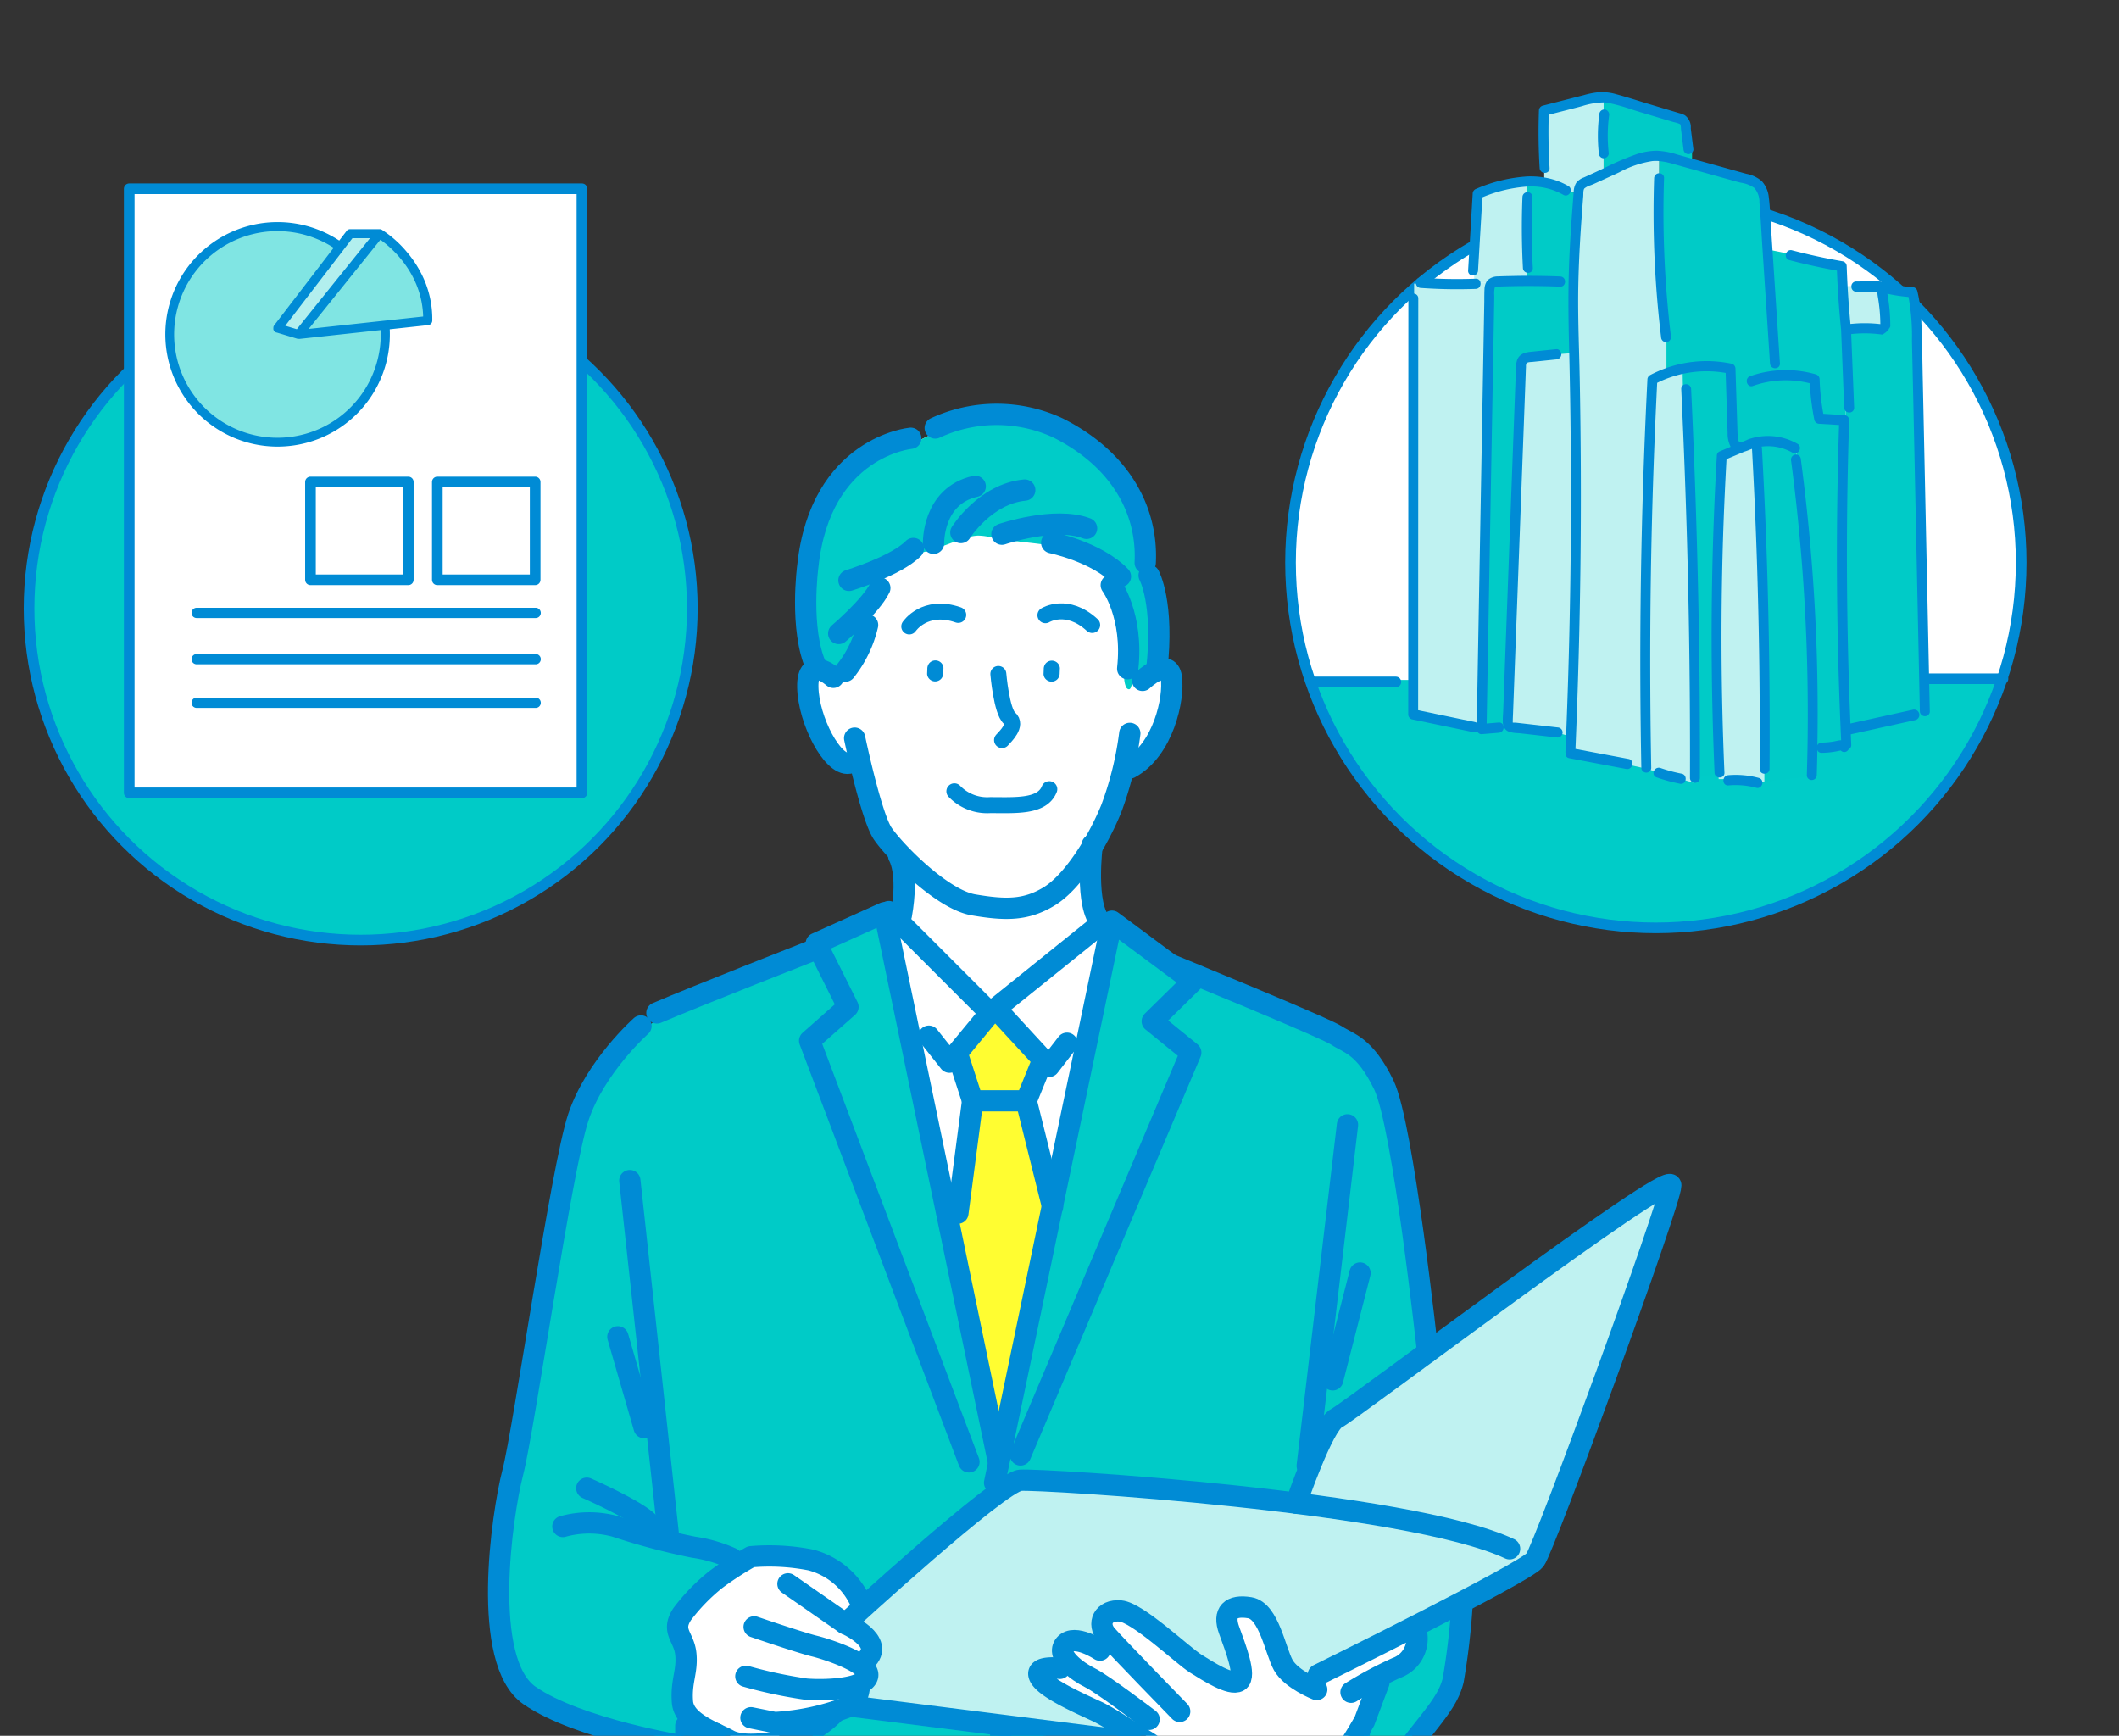 <svg xmlns="http://www.w3.org/2000/svg" xmlns:xlink="http://www.w3.org/1999/xlink" width="199" height="163" viewBox="0 0 199 163">
  <rect x="0" y="0" width="199" height="163" fill="#333333" stroke="none"/>
  <defs>
    <clipPath id="clip-path">
      <rect id="SVGID" width="199" height="163" transform="translate(0.155 0)" fill="none"/>
    </clipPath>
  </defs>
  <g id="img_step_03" transform="translate(-0.155)">
    <g id="グループ_221" data-name="グループ 221" transform="translate(0 0)" clip-path="url(#clip-path)">
      <g id="グループ_220" data-name="グループ 220" transform="translate(2.883 8.649)">
        <g id="グループ_210" data-name="グループ 210" transform="translate(44.099 30.236)">
          <g id="グループ_204" data-name="グループ 204" transform="translate(0.443 0.457)">
            <path id="パス_686" data-name="パス 686" d="M1144.343,5393.223a.455.455,0,0,0-.515-.03c-4.061,2.467-15.511,10.886-21.662,15.409-4.942,3.634-7.541,5.54-8.035,5.781-.968.7-3.032,6.384-3.119,6.626a.448.448,0,0,0,.039.388.457.457,0,0,0,.327.215c9.372,1.235,15.787,2.642,19.069,4.181a.454.454,0,0,1-.038.837.445.445,0,0,1-.346-.018c-9.225-4.324-43.561-6.534-45.8-6.383-1.588.387-10.6,8.333-15.15,12.481a.453.453,0,0,0-.147.371.458.458,0,0,0,.2.343,3.34,3.34,0,0,1,1.59,1.934,1.705,1.705,0,0,1-.506,1.482.539.539,0,0,0,.005.622,1.053,1.053,0,0,1,.136.833,1.345,1.345,0,0,1-.589.75.453.453,0,0,0-.2.324,3.434,3.434,0,0,1-.168.732.453.453,0,0,0,.372.6l22.719,2.874a.394.394,0,0,0,.058,0,.453.453,0,0,0,.235-.841,17.4,17.4,0,0,0-1.531-.854l-.224-.1c-2.677-1.235-4.929-2.343-5.393-3.422a.891.891,0,0,1,.072-.919,2.191,2.191,0,0,1,1.766-.5.453.453,0,0,0,.437-.622l-.04-.1a1.1,1.1,0,0,1-.067-.181,1.327,1.327,0,0,1,.3-1.149c.752-.876,2.081-.489,3.064-.012a.453.453,0,0,0,.588-.638,1.745,1.745,0,0,1-.11-1.718,1.976,1.976,0,0,1,2.057-.931c1.162.108,3.171,1.7,5.483,3.608.859.711,1.448,1.192,1.776,1.4l.14.086a14.448,14.448,0,0,0,2.9,1.527.454.454,0,0,0,.571-.476,18.49,18.49,0,0,0-1.011-3.415l-.12-.327a2.166,2.166,0,0,1,.113-2.177,2.377,2.377,0,0,1,2.333-.521c1.541.257,2.267,2.361,2.85,4.051a11.354,11.354,0,0,0,.615,1.564,4.594,4.594,0,0,0,1.772,1.529.449.449,0,0,0,.455,0,.455.455,0,0,0,.223-.4.45.45,0,0,1,.247-.416c5.231-2.575,19.05-9.5,20.179-10.631a.363.363,0,0,0,.065-.083c1-1.616,10.107-26.68,12.158-33.189A.455.455,0,0,0,1144.343,5393.223Z" transform="translate(-1035.757 -5320.104)" fill="#bff2f1"/>
            <g id="グループ_198" data-name="グループ 198" transform="translate(16.818 107.225)">
              <path id="パス_687" data-name="パス 687" d="M1066.026,5437.2l-.008,0-.1-.052-5.385-3.741a.453.453,0,0,1,.516-.745l4.79,3.328a.458.458,0,0,0,.566-.037l.645-.592a.454.454,0,0,0,.116-.5,6.661,6.661,0,0,0-4.348-3.628,19.768,19.768,0,0,0-5.257-.309.451.451,0,0,0-.193.06,27.359,27.359,0,0,0-3.014,1.949,8.11,8.11,0,0,1-.639.577,12.548,12.548,0,0,0-2.478,2.617,1.538,1.538,0,0,0-.072,1.874,4.666,4.666,0,0,1,.483,1.574,7.387,7.387,0,0,1-.15,2.222,8.317,8.317,0,0,0-.167,2.279c.1,1.308,1.871,2.147,3.166,2.761.353.167.679.322.948.471a4.033,4.033,0,0,0,1.855.34,15.346,15.346,0,0,0,2.425-.232.441.441,0,0,0,.362-.478.468.468,0,0,0-.452-.423l-.114,0-2.295-.459a.446.446,0,0,1-.288-.193.452.452,0,0,1,.466-.7l2.279.455a24,24,0,0,0,6.6-1.446,1.039,1.039,0,0,0,.149-.118.453.453,0,0,0-.364-.792,14.9,14.9,0,0,1-2.233.154c-.694,0-1.226-.038-1.392-.051a42.9,42.9,0,0,1-5.729-1.212.453.453,0,0,1,.237-.875,43.064,43.064,0,0,0,5.563,1.182,11.152,11.152,0,0,0,4.984-.53.453.453,0,0,0,.082-.723,13.235,13.235,0,0,0-4.435-1.9c-1.265-.3-5.634-1.793-5.678-1.809a.454.454,0,0,1-.052-.837.435.435,0,0,1,.342-.021c.042.015,4.374,1.491,5.6,1.785a18.666,18.666,0,0,1,3.917,1.493.453.453,0,0,0,.537-.066.962.962,0,0,0,.363-.807C1068.039,5438.24,1066.572,5437.437,1066.026,5437.2Z" transform="translate(-1050.881 -5430.863)" fill="#fff"/>
              <path id="パス_688" data-name="パス 688" d="M1122.7,5438.564a.458.458,0,0,0-.468-.035c-2.949,1.495-5.8,2.906-7.784,3.886a.452.452,0,0,0-.124.722.449.449,0,0,1-.142.73.452.452,0,0,1-.346,0,7.294,7.294,0,0,1-3.374-2.5,11.634,11.634,0,0,1-.681-1.713c-.62-1.795-1.209-3.293-2.14-3.448-.74-.127-1.283-.048-1.486.2-.261.311-.087.942.041,1.291l.118.325c.942,2.573,1.535,4.439.586,5.008-.886.537-2.505-.395-4.377-1.565l-.137-.085a23.652,23.652,0,0,1-1.873-1.468c-2.475-2.045-4.173-3.329-4.988-3.4a1.121,1.121,0,0,0-1.17.445.958.958,0,0,0,.233,1.054c.881,1.029,6.807,7.1,6.865,7.162a.454.454,0,0,1-.008.641.463.463,0,0,1-.641-.008c-.04-.041-4-4.1-5.955-6.172a.453.453,0,0,0-.771.208.424.424,0,0,1-.056.148.441.441,0,0,1-.286.194.454.454,0,0,1-.341-.065c-.537-.354-2.185-1.228-2.7-.618a.453.453,0,0,0-.107.31c.025.652,1.375,1.655,2.339,2.13a61.418,61.418,0,0,1,5.609,3.937.455.455,0,0,1,.085.635.4.4,0,0,1-.635.085c-.043-.033-4.294-3.273-5.457-3.844a9.134,9.134,0,0,1-1.663-1.095.464.464,0,0,0-.335-.1.455.455,0,0,0-.31.167.446.446,0,0,1-.4.177,5.159,5.159,0,0,0-.562-.036.453.453,0,0,0-.279.815,30.352,30.352,0,0,0,4.329,2.3l.225.1a43.039,43.039,0,0,1,3.763,2.241,49.452,49.452,0,0,0,6.543,3.736,20.672,20.672,0,0,0,6.923,1.567,4.943,4.943,0,0,0,4.216-1.711,41.715,41.715,0,0,0,3.105-4.732l.741-1.976a.454.454,0,0,0-.654-.55c-.286.168-.54.321-.718.429a.464.464,0,0,1-.623-.151.454.454,0,0,1-.053-.343.446.446,0,0,1,.2-.28,32.713,32.713,0,0,1,4.356-2.328,2.28,2.28,0,0,0,1.547-1.992A.455.455,0,0,0,1122.7,5438.564Z" transform="translate(-1054.432 -5431.358)" fill="#fff"/>
            </g>
            <g id="グループ_199" data-name="グループ 199" transform="translate(0 47.21)">
              <path id="パス_689" data-name="パス 689" d="M1084.567,5417.261a3.131,3.131,0,0,1,1.1-.5c1.061-.065,13.029.542,25.269,2.061a.352.352,0,0,0,.056,0,.453.453,0,0,0,.427-.3c.237-.675.511-1.421.808-2.179a.458.458,0,0,0,0-.322.439.439,0,0,1-.034-.208l3.781-32.03a.452.452,0,0,1,.176-.308.438.438,0,0,1,.327-.09.455.455,0,0,1,.4.5l-2.464,20.865a.453.453,0,0,0,.889.166l1.863-7.278a.454.454,0,0,1,.208-.28.43.43,0,0,1,.344-.046.454.454,0,0,1,.326.552l-2.567,10.028a.461.461,0,0,1-.552.327.429.429,0,0,1-.183-.113.455.455,0,0,0-.758.281l-.361,3.063a.453.453,0,0,0,.82.313,2.31,2.31,0,0,1,.795-.813c.43-.232,3.2-2.259,7.7-5.571l.328-.241a.454.454,0,0,0,.184-.416c-.094-.852-2.317-20.925-4.016-24.436-1.4-2.9-2.6-3.535-3.56-4.046-.254-.135-.493-.264-.719-.415-.822-.546-9.684-4.221-12.38-5.333a.455.455,0,0,0-.527.137c-.026.034-.049.07-.022.049l-3.093,3.042a.452.452,0,0,0,.032.674l2.832,2.3a.456.456,0,0,1,.13.528l-15.989,37.785a.446.446,0,0,1-.246.242.453.453,0,0,1-.347,0,.452.452,0,0,1-.241-.592l15.725-37.158a.455.455,0,0,0-.131-.528l-3.09-2.513a.452.452,0,0,1-.031-.673l3.061-3.009a.452.452,0,0,0-.048-.687l-5.611-4.167a.452.452,0,0,0-.714.27l-5.291,25.347a.709.709,0,0,1-.054.229l-5.227,25.013a.452.452,0,0,0,.676.481Z" transform="translate(-1037.153 -5364.758)" fill="#00cbc7"/>
              <path id="パス_690" data-name="パス 690" d="M1048.554,5441.466a.451.451,0,0,0,.453-.453v-.864a.447.447,0,0,1,.132-.319.454.454,0,0,0,.048-.581,2.57,2.57,0,0,1-.5-1.311,9.236,9.236,0,0,1,.178-2.507,6.659,6.659,0,0,0,.141-1.972,3.872,3.872,0,0,0-.406-1.288,2.4,2.4,0,0,1,.136-2.746,13.32,13.32,0,0,1,2.649-2.812l.086-.072a6.352,6.352,0,0,0,.478-.431,6.165,6.165,0,0,1,1.011-.759.454.454,0,0,0-.088-.8,11.042,11.042,0,0,0-2.727-.711,31.01,31.01,0,0,1-4.995-1.251c-.8-.242-1.625-.489-2.419-.709a8.7,8.7,0,0,0-4.673-.007.454.454,0,1,1-.29-.86,9.736,9.736,0,0,1,5.2-.007c.234.065.471.136.71.208l.325.1a.453.453,0,0,0,.363-.822,43.019,43.019,0,0,0-4.394-2.222.454.454,0,0,1,.019-.839.448.448,0,0,1,.344.009c1.755.766,4.99,2.339,5.965,3.343.006.013.043.072.05.084a.453.453,0,0,0,.827-.3l-.83-7.63a.452.452,0,0,0-.627-.368c-.037.014-.081.01-.048.033a.456.456,0,0,1-.564-.308l-2.47-8.533a.453.453,0,1,1,.87-.253l1.456,5.028a.453.453,0,0,0,.886-.174l-2.1-19.345a.452.452,0,0,1,.1-.333.464.464,0,0,1,.31-.168.455.455,0,0,1,.323.094.46.46,0,0,1,.171.308l3.625,33.329a.454.454,0,0,0,.342.392,11.32,11.32,0,0,0,1.61.3,13.487,13.487,0,0,1,3.743,1.087.431.431,0,0,1,.155.134.453.453,0,0,0,.586.108l.636-.373a.445.445,0,0,1,.184-.059,20.406,20.406,0,0,1,5.735.308,7.545,7.545,0,0,1,4.729,3.644.456.456,0,0,0,.322.224.463.463,0,0,0,.376-.11c3.441-3.109,8.2-7.3,11.358-9.608a.453.453,0,0,0,.073-.665.443.443,0,0,1-.113-.378l.345-1.658a.436.436,0,0,0,0-.185l-10.472-50.395a.448.448,0,0,0-.238-.312.455.455,0,0,0-.392-.01l-4.5,2.025a.453.453,0,0,0-.219.616l2.555,5.12a.451.451,0,0,1-.105.54l-3.127,2.765a.455.455,0,0,0-.124.5l14.736,38.958a.455.455,0,0,1-.263.584.466.466,0,0,1-.585-.264l-14.957-39.543a.455.455,0,0,1,.124-.5l3.074-2.718a.452.452,0,0,0,.105-.542l-2.075-4.16a.453.453,0,0,0-.571-.22c-1.079.423-10.642,4.177-14.284,5.731a.43.43,0,0,0-.11.066l-1.417,1.162c-.171.156-4.226,3.862-5.724,8.358-.938,2.814-2.6,12.864-3.94,20.938-.952,5.752-1.775,10.719-2.2,12.358-1.1,4.236-2.895,17.5,1.378,20.468,3.569,2.483,10.587,3.993,13.439,4.525A.438.438,0,0,0,1048.554,5441.466Z" transform="translate(-1032.326 -5364.647)" fill="#00cbc7"/>
              <path id="パス_691" data-name="パス 691" d="M1107.637,5456.626a9.618,9.618,0,0,1-3.515-2.248c-.01-.019-.045-.081-.058-.1a.457.457,0,0,0-.276-.182,25.5,25.5,0,0,1-4.028-1.232,44.278,44.278,0,0,1-5.96-3.351.45.45,0,0,0-.578.08.434.434,0,0,1-.385.156l-25.978-3.282c-.02-.008-.086-.033-.107-.038a.448.448,0,0,0-.322.034,7.2,7.2,0,0,1-1.01.382.459.459,0,0,0-.183.11,9.762,9.762,0,0,1-3.971,2.486c-3.08.711-5.3.743-6.453.1-.174-.1-.38-.2-.595-.3a.458.458,0,0,0-.49.063,4.685,4.685,0,0,1-2.794.886c-.083-.012-.537-.086-1.244-.219a.435.435,0,0,0-.363.089.449.449,0,0,0-.173.331l-.357,6.358a.452.452,0,0,0,.45.479l58.247.276h0a.454.454,0,0,0,.141-.885Z" transform="translate(-1033.868 -5372.304)" fill="#00cbc7"/>
              <path id="パス_692" data-name="パス 692" d="M1118.254,5453.287a.456.456,0,0,0-.584.083,5.915,5.915,0,0,1-4.607,1.736.453.453,0,0,0-.211.852,5.125,5.125,0,0,0,2.409.681c.11,0,.219,0,.327-.015a.4.4,0,0,0,.143-.037c.179-.079.577-.258,1.111-.521a.453.453,0,0,0,.2-.193.425.425,0,0,1,.234-.2.44.44,0,0,0,.2-.149,8.007,8.007,0,0,0,.948-1.668A.453.453,0,0,0,1118.254,5453.287Z" transform="translate(-1039.844 -5372.941)" fill="#00cbc7"/>
              <path id="パス_693" data-name="パス 693" d="M1129.822,5436.423a.452.452,0,0,0-.46-.025c-.779.4-1.575.815-2.377,1.225a.453.453,0,0,0-.239.481c.006.039.018.077.021.053a3.355,3.355,0,0,1-2.2,3.707,9.153,9.153,0,0,0-1.1.5.454.454,0,0,0-.246.433.438.438,0,0,1-.025.185l-1.365,3.637c-.012.022-.12.235-.357.637a.449.449,0,0,0-.058.162,23.19,23.19,0,0,1-1.234,4.678.452.452,0,0,0,.421.62.46.46,0,0,0,.244-.07,14.7,14.7,0,0,0,3.914-3.356c.673-.911,1.291-1.689,1.851-2.4,1.421-1.792,2.359-2.977,2.7-4.426a48.484,48.484,0,0,0,.708-5.626A.453.453,0,0,0,1129.822,5436.423Z" transform="translate(-1040.55 -5371.361)" fill="#00cbc7"/>
            </g>
            <g id="グループ_203" data-name="グループ 203" transform="translate(28.841)">
              <g id="グループ_202" data-name="グループ 202">
                <g id="グループ_200" data-name="グループ 200" transform="translate(0.01)">
                  <path id="パス_694" data-name="パス 694" d="M1097.594,5336.9a.453.453,0,0,0-.612-.358,4.892,4.892,0,0,0-1.337.9.453.453,0,0,1-.641-.022.441.441,0,0,1-.06-.517.179.179,0,0,1,.113-.151,6.3,6.3,0,0,1,.983-.747.453.453,0,0,0,.217-.342c.574-5.749-.69-8.175-.7-8.194a.452.452,0,0,1,.008-.409.453.453,0,0,0-.192-.6.446.446,0,0,1-.24-.415c.258-5.112-2.633-9.571-7.932-12.236a12.6,12.6,0,0,0-8.844-.8c-.037.013-.072.031-.052.031a14.85,14.85,0,0,0-1.687.528c-.353.146-.547.25-.551.24a1.008,1.008,0,0,0-.141.039,19.828,19.828,0,0,0-2.2,1.088.416.416,0,0,1-.421.017.461.461,0,0,0-.28-.03c-1.788.381-7.7,2.333-8.673,11.483-.007.057-.744,5.64.677,9.054a.453.453,0,0,0,.279.257,3.6,3.6,0,0,1,1.011.547.454.454,0,0,0,.691-.192.551.551,0,0,1,.064-.125,10.583,10.583,0,0,0,1.777-3.34.453.453,0,0,0-.742-.467c-.511.479-.911.822-1.019.914a.465.465,0,0,1-.639-.054.452.452,0,0,1,.053-.638c.029-.025,2.946-2.507,3.734-4.1.011-.013.055-.065.064-.079a.453.453,0,0,0-.53-.688c-.979.38-1.738.614-1.881.658a.462.462,0,0,1-.566-.3.454.454,0,0,1,.3-.566c.043-.014,4.342-1.335,5.86-2.879a.436.436,0,0,1,.315-.134.332.332,0,0,1,.324.129.452.452,0,0,1,.005.641,11.4,11.4,0,0,1-3.493,2.1.447.447,0,0,0-.263.471.463.463,0,0,0,.382.4.53.53,0,0,1,.1.021.455.455,0,0,1,.2.607,9.955,9.955,0,0,1-1.588,2.128.453.453,0,0,0,.178.732.444.444,0,0,1,.295.508,11.24,11.24,0,0,1-2.191,4.534.453.453,0,0,1-.479.13.452.452,0,0,0-.557.294.45.45,0,0,1-.091.162.455.455,0,0,1-.64.037,3.216,3.216,0,0,0-.989-.6.452.452,0,0,0-.568.3,2.929,2.929,0,0,0-.084.87c.069,3.03,2.163,6.614,3.239,6.7a.281.281,0,0,1,.04,0,.452.452,0,0,0,.5-.549c-.141-.63-.241-1.1-.276-1.266a.453.453,0,0,1,.35-.536.462.462,0,0,1,.536.35c.425,2.028,1.717,7.562,2.577,8.815,1.147,1.673,5.45,6.019,8.221,6.487a18.392,18.392,0,0,0,3.019.319,6.8,6.8,0,0,0,3.784-1.067,13.372,13.372,0,0,0,3.746-4.285.578.578,0,0,0,.066-.207.446.446,0,0,1,.189-.3.454.454,0,0,0,.131-.146,26.615,26.615,0,0,0,1.5-3.074,31.3,31.3,0,0,0,1.711-6.947.456.456,0,0,1,.174-.311.411.411,0,0,1,.327-.086.445.445,0,0,1,.3.167.451.451,0,0,1,.1.333c-.007.061-.074.627-.222,1.476a.453.453,0,0,0,.768.4A10.053,10.053,0,0,0,1097.594,5336.9Zm-4.5-8.464a12.776,12.776,0,0,1,1.3,7.631.463.463,0,0,1-.048.152.5.5,0,0,0-.033.085.409.409,0,0,0-.069.051.474.474,0,0,1-.351.112.454.454,0,0,1-.4-.5c.519-4.734-1.374-7.411-1.458-7.527a.453.453,0,0,1-.085-.336.523.523,0,0,1,.12-.262c.025-.01.09-.04.112-.053a.453.453,0,0,0,.047-.747,15.374,15.374,0,0,0-5.513-2.415.44.44,0,0,1-.115-.83.254.254,0,0,1,.508-.011c1.013.237,4.475,1.172,6.479,3.254a.453.453,0,0,1-.012.641.439.439,0,0,1-.2.1.451.451,0,0,0-.283.658Zm-3.177-5.179a7.1,7.1,0,0,0-2.721-.365.456.456,0,0,0-.41.29.462.462,0,0,0-.443-.236,20.678,20.678,0,0,0-4.066.863.453.453,0,0,1-.3-.857,19.508,19.508,0,0,1,5.547-.971,7.686,7.686,0,0,1,2.711.429.453.453,0,0,1,.263.583A.458.458,0,0,1,1089.918,5323.254Z" transform="translate(-1064.157 -5312.56)" fill="#fff"/>
                  <path id="パス_695" data-name="パス 695" d="M1091.586,5363.96a8.981,8.981,0,0,1-.689-3.676.453.453,0,0,0-.8-.276,9.916,9.916,0,0,1-2.36,2.189,7.75,7.75,0,0,1-4.272,1.192,18.914,18.914,0,0,1-3.156-.323c-1.758-.3-3.825-1.842-5.249-3.083a.453.453,0,0,0-.75.361,15.373,15.373,0,0,1-.257,3.312.726.726,0,0,1-.046.11.452.452,0,0,0,.091.51l7.588,7.593a.453.453,0,0,0,.6.034l9.179-7.387A.452.452,0,0,0,1091.586,5363.96Z" transform="translate(-1065.075 -5316.987)" fill="#fff"/>
                  <path id="パス_696" data-name="パス 696" d="M1073.581,5365.69a.453.453,0,0,0-.764.413l1.935,9.313a.417.417,0,0,0,.235.285.447.447,0,0,0-.1.375l2.863,13.777a.453.453,0,0,0,.443.362h.017a.455.455,0,0,0,.432-.394l1.067-8.124a.445.445,0,0,0-.018-.2l-.933-2.878a.454.454,0,0,0-.6-.283.466.466,0,0,1-.511-.13l-1.905-2.407a.681.681,0,0,0-.043-.076.448.448,0,0,0-.153-.132.434.434,0,0,0,.09-.187.457.457,0,0,1,.155-.274.431.431,0,0,1,.333-.094.443.443,0,0,1,.3.168l1.235,1.561a.456.456,0,0,0,.351.171h0a.454.454,0,0,0,.35-.164l2.58-3.125a.453.453,0,0,0-.029-.609Z" transform="translate(-1064.967 -5317.522)" fill="#fff"/>
                  <path id="パス_697" data-name="パス 697" d="M1092.808,5365.938l-8.335,6.708a.453.453,0,0,0-.049.66l3.63,3.94a.458.458,0,0,0,.334.146h.02a.458.458,0,0,0,.339-.176l1.02-1.321a.456.456,0,0,1,.638-.082.451.451,0,0,1,.157.392.45.45,0,0,0,.007.068.407.407,0,0,0-.032.052.588.588,0,0,1-.052.122l-1.677,2.172a.458.458,0,0,1-.341.177l-.078.439h0l-.034-.471a.452.452,0,0,0-.532.268l-.993,2.443a.453.453,0,0,0-.02.279l1.434,5.754a.453.453,0,0,0,.44.343h.009a.454.454,0,0,0,.435-.36l2.281-10.918a.457.457,0,0,0,0-.127.412.412,0,0,0,.048-.115l2.08-9.95a.453.453,0,0,0-.728-.447Z" transform="translate(-1066.044 -5317.548)" fill="#fff"/>
                </g>
                <path id="パス_698" data-name="パス 698" d="M1096.1,5335.879c.016-.026.033-.052.047-.079a4.561,4.561,0,0,0,.239-1.975,21.5,21.5,0,0,0-.133-3.591,8.059,8.059,0,0,0-.7-2.766.452.452,0,0,1,.008-.409.453.453,0,0,0-.192-.6.446.446,0,0,1-.24-.415c.258-5.112-2.633-9.571-7.932-12.236a12.6,12.6,0,0,0-8.843-.8c-.037.013-.073.031-.052.031a14.858,14.858,0,0,0-1.687.528c-.353.146-.547.25-.551.24a1.008,1.008,0,0,0-.141.039,19.854,19.854,0,0,0-2.2,1.088.416.416,0,0,1-.421.017.461.461,0,0,0-.28-.03c-1.788.381-7.7,2.333-8.673,11.483a25.092,25.092,0,0,0-.142,5.058,10.545,10.545,0,0,0,.731,3.772,1.917,1.917,0,0,0,1.4.895c.773.129,1.191-.388,1.524-1a8.239,8.239,0,0,0,1.225-3.3,4.605,4.605,0,0,1,.113-1.1,6.691,6.691,0,0,1,.584-1.056c.329-.619.4-1.342.677-1.986.847-1.973,2.672-2.209,4.529-2.676,1.332-.335,2.579-.949,3.9-1.322a4.06,4.06,0,0,1,.991-.176,5.662,5.662,0,0,1,1.234.166c3.413.684,6.828.456,10.015,2.112.778.4,1.614,1.068,1.533,1.942a3.822,3.822,0,0,0-.086.675,1.616,1.616,0,0,0,.235.6,10.08,10.08,0,0,1,.967,6.9,2.507,2.507,0,0,0,.014,1.856c.073.116.217.229.335.16a.309.309,0,0,0,.112-.157,1.645,1.645,0,0,1,.708-.95A3.551,3.551,0,0,0,1096.1,5335.879Zm-3.005-7.446a12.777,12.777,0,0,1,1.3,7.631.467.467,0,0,1-.048.152.5.5,0,0,0-.033.085.409.409,0,0,0-.069.051.474.474,0,0,1-.351.112.454.454,0,0,1-.4-.5c.519-4.734-1.374-7.411-1.457-7.527a.452.452,0,0,1-.085-.336.522.522,0,0,1,.12-.262c.025-.01.09-.04.112-.053a.453.453,0,0,0,.047-.747,15.375,15.375,0,0,0-5.513-2.415.44.44,0,0,1-.115-.83.254.254,0,0,1,.508-.011c1.013.237,4.475,1.172,6.479,3.254a.453.453,0,0,1-.012.641.439.439,0,0,1-.2.1.451.451,0,0,0-.283.658Zm-3.177-5.179a7.1,7.1,0,0,0-2.721-.365.456.456,0,0,0-.41.29.462.462,0,0,0-.443-.236,20.678,20.678,0,0,0-4.066.863.453.453,0,1,1-.3-.857,19.506,19.506,0,0,1,5.547-.971,7.686,7.686,0,0,1,2.711.429.453.453,0,0,1,.263.583A.458.458,0,0,1,1089.917,5323.254Z" transform="translate(-1064.146 -5312.56)" fill="#00ccc8"/>
                <g id="グループ_201" data-name="グループ 201" transform="translate(13.457 56.171)">
                  <path id="パス_699" data-name="パス 699" d="M1087.771,5393.042l-2.24-8.992a.453.453,0,0,0-.44-.343h-3.528a.453.453,0,0,0-.449.395l-1.282,9.757a.444.444,0,0,1-.418.384.453.453,0,0,0-.411.545l3.77,18.145a.452.452,0,0,0,.443.361h0a.454.454,0,0,0,.444-.361l4.114-19.687A.451.451,0,0,0,1087.771,5393.042Z" transform="translate(-1078.994 -5375.394)" fill="#fffd31"/>
                  <path id="パス_700" data-name="パス 700" d="M1081.086,5381.628a.454.454,0,0,0,.431.314h3.762a.454.454,0,0,0,.421-.282l1.053-2.61a.971.971,0,0,0,.065-.1.454.454,0,0,0-.064-.524l-3.45-3.744a.416.416,0,0,0-.345-.146.457.457,0,0,0-.337.165l-2.557,3.1a.456.456,0,0,0-.082.428Z" transform="translate(-1079.084 -5374.534)" fill="#fffd31"/>
                </g>
              </g>
            </g>
          </g>
          <g id="グループ_209" data-name="グループ 209">
            <g id="グループ_208" data-name="グループ 208" transform="translate(28.836)">
              <g id="グループ_205" data-name="グループ 205">
                <path id="パス_701" data-name="パス 701" d="M1085.66,5414.716l15.989-37.783-3.617-2.941,3.816-3.752-7.6-5.644-11.022,52.737" transform="translate(-1065.485 -5316.975)" fill="none" stroke="#008bd5" stroke-linecap="round" stroke-linejoin="round" stroke-width="2"/>
                <path id="パス_702" data-name="パス 702" d="M1081.785,5415.255l-10.708-51.532-6.388,2.877,2.976,5.963-3.6,3.179,14.957,39.543" transform="translate(-1063.691 -5316.894)" fill="none" stroke="#008bd5" stroke-linecap="round" stroke-linejoin="round" stroke-width="2"/>
                <path id="パス_703" data-name="パス 703" d="M1072.267,5363.6l9.51,9.515-3.819,4.625-1.931-2.438" transform="translate(-1064.459 -5316.882)" fill="none" stroke="#008bd5" stroke-linecap="round" stroke-linejoin="round" stroke-width="2"/>
                <path id="パス_704" data-name="パス 704" d="M1083.344,5373.63l5.015,5.443,1.677-2.172" transform="translate(-1065.496 -5317.821)" fill="none" stroke="#008bd5" stroke-linecap="round" stroke-linejoin="round" stroke-width="2"/>
                <path id="パス_705" data-name="パス 705" d="M1079.422,5378.495l1.385,4.271h5.031l1.317-3.237" transform="translate(-1065.129 -5318.277)" fill="none" stroke="#008bd5" stroke-linecap="round" stroke-linejoin="round" stroke-width="2"/>
                <line id="線_56" data-name="線 56" x1="1.385" y2="10.546" transform="translate(14.294 64.489)" fill="none" stroke="#008bd5" stroke-linecap="round" stroke-linejoin="round" stroke-width="2"/>
                <line id="線_57" data-name="線 57" x2="2.479" y2="9.948" transform="translate(20.71 64.489)" fill="none" stroke="#008bd5" stroke-linecap="round" stroke-linejoin="round" stroke-width="2"/>
                <path id="パス_706" data-name="パス 706" d="M1068.727,5345.585s1.546,7.374,2.646,8.978,5.519,6.17,8.519,6.679,4.918.535,7.116-.808,4.526-5.057,5.818-8.23a31.4,31.4,0,0,0,1.741-7.066" transform="translate(-1064.127 -5315.153)" fill="none" stroke="#008bd5" stroke-linecap="round" stroke-linejoin="round" stroke-width="2"/>
                <path id="パス_707" data-name="パス 707" d="M1066.273,5339.252s-2.466-2.2-2.4.925,2.329,7.393,3.859,7.139" transform="translate(-1063.673 -5314.532)" fill="none" stroke="#008bd5" stroke-linecap="round" stroke-linejoin="round" stroke-width="2"/>
                <path id="パス_708" data-name="パス 708" d="M1098.433,5339.534s2.417-2.262,2.705-.287-.76,6.821-3.9,8.512" transform="translate(-1066.797 -5314.526)" fill="none" stroke="#008bd5" stroke-linecap="round" stroke-linejoin="round" stroke-width="2"/>
                <path id="パス_709" data-name="パス 709" d="M1067.758,5338.241a10.892,10.892,0,0,0,2.091-4.333" transform="translate(-1064.036 -5314.102)" fill="none" stroke="#008bd5" stroke-linecap="round" stroke-linejoin="round" stroke-width="2"/>
                <path id="パス_710" data-name="パス 710" d="M1067.074,5334.347s3.006-2.545,3.862-4.272" transform="translate(-1063.972 -5313.743)" fill="none" stroke="#008bd5" stroke-linecap="round" stroke-linejoin="round" stroke-width="2"/>
                <path id="パス_711" data-name="パス 711" d="M1068.136,5328.975s4.432-1.347,6.049-2.994" transform="translate(-1064.072 -5313.359)" fill="none" stroke="#008bd5" stroke-linecap="round" stroke-linejoin="round" stroke-width="2"/>
                <path id="パス_712" data-name="パス 712" d="M1076.9,5324.89s-.127-4.451,3.915-5.349" transform="translate(-1064.892 -5312.756)" fill="none" stroke="#008bd5" stroke-linecap="round" stroke-linejoin="round" stroke-width="2"/>
                <path id="パス_713" data-name="パス 713" d="M1079.732,5323.918s2.275-3.638,6-3.99" transform="translate(-1065.158 -5312.793)" fill="none" stroke="#008bd5" stroke-linecap="round" stroke-linejoin="round" stroke-width="2"/>
                <path id="パス_714" data-name="パス 714" d="M1083.986,5324.4s4.938-1.694,7.95-.547" transform="translate(-1065.556 -5313.123)" fill="none" stroke="#008bd5" stroke-linecap="round" stroke-linejoin="round" stroke-width="2"/>
                <path id="パス_715" data-name="パス 715" d="M1089.144,5325.382s4.229.859,6.455,3.17" transform="translate(-1066.039 -5313.304)" fill="none" stroke="#008bd5" stroke-linecap="round" stroke-linejoin="round" stroke-width="2"/>
                <path id="パス_716" data-name="パス 716" d="M1095.315,5329.779s2.1,2.823,1.544,7.847" transform="translate(-1066.617 -5313.715)" fill="none" stroke="#008bd5" stroke-linecap="round" stroke-linejoin="round" stroke-width="2"/>
                <path id="パス_717" data-name="パス 717" d="M1073.522,5314.561s-8.472.771-9.667,12c0,0-.807,5.928.795,9.474" transform="translate(-1063.652 -5312.29)" fill="none" stroke="#008bd5" stroke-linecap="round" stroke-linejoin="round" stroke-width="2"/>
                <path id="パス_718" data-name="パス 718" d="M1077.076,5313.36a13.667,13.667,0,0,1,11.537,0c5.837,2.935,8.431,7.725,8.182,12.663" transform="translate(-1064.909 -5312.056)" fill="none" stroke="#008bd5" stroke-linecap="round" stroke-linejoin="round" stroke-width="2"/>
                <path id="パス_719" data-name="パス 719" d="M1099.238,5328.765s1.434,2.6.708,8.943" transform="translate(-1066.984 -5313.62)" fill="none" stroke="#008bd5" stroke-linecap="round" stroke-linejoin="round" stroke-width="2"/>
                <path id="パス_720" data-name="パス 720" d="M1073.291,5357.853s.963,1.493.249,5.538" transform="translate(-1064.554 -5316.344)" fill="none" stroke="#008bd5" stroke-linecap="round" stroke-linejoin="round" stroke-width="2"/>
                <path id="パス_721" data-name="パス 721" d="M1092.346,5356.7s-.736,5.731.875,7.355l-10.462,8.418" transform="translate(-1065.441 -5316.236)" fill="none" stroke="#008bd5" stroke-linecap="round" stroke-linejoin="round" stroke-width="2"/>
                <path id="パス_722" data-name="パス 722" d="M1074.385,5333.914s1.454-2.182,4.6-1.084" transform="translate(-1064.657 -5313.973)" fill="none" stroke="#008bd5" stroke-linecap="round" stroke-linejoin="round" stroke-width="1.5"/>
                <path id="パス_723" data-name="パス 723" d="M1088.493,5332.856s2.03-1.258,4.392.917" transform="translate(-1065.978 -5313.97)" fill="none" stroke="#008bd5" stroke-linecap="round" stroke-linejoin="round" stroke-width="1.5"/>
                <path id="パス_724" data-name="パス 724" d="M1083.615,5338.981s.3,3.51,1.048,4.149-.361,1.688-.7,2.062" transform="translate(-1065.521 -5314.577)" fill="none" stroke="#008bd5" stroke-linecap="round" stroke-linejoin="round" stroke-width="1.5"/>
                <path id="パス_725" data-name="パス 725" d="M1079.058,5351.117a4.276,4.276,0,0,0,3.354,1.3c2.345,0,4.888.2,5.562-1.5" transform="translate(-1065.094 -5315.694)" fill="none" stroke="#008bd5" stroke-linecap="round" stroke-linejoin="round" stroke-width="1.5"/>
              </g>
              <g id="グループ_206" data-name="グループ 206" transform="translate(11.399 23.133)">
                <path id="パス_726" data-name="パス 726" d="M1076.5,5339.37a.74.74,0,0,1-.266-.527c.006-.151.013-.3.019-.453a.831.831,0,0,1,.179-.544.762.762,0,0,1,1.071-.089.741.741,0,0,1,.266.527l-.019.453a.829.829,0,0,1-.179.544.761.761,0,0,1-1.071.09Z" transform="translate(-1076.229 -5337.579)" fill="#008bd5"/>
              </g>
              <g id="グループ_207" data-name="グループ 207" transform="translate(22.337 23.155)">
                <path id="パス_727" data-name="パス 727" d="M1088.495,5337.87a.778.778,0,0,1,.527-.268.77.77,0,0,1,.545.179.737.737,0,0,1,.267.526l-.02.453a.825.825,0,0,1-.179.544.76.76,0,0,1-1.07.089.737.737,0,0,1-.267-.527c.006-.15.013-.3.019-.452A.834.834,0,0,1,1088.495,5337.87Z" transform="translate(-1088.297 -5337.602)" fill="#008bd5"/>
              </g>
            </g>
            <path id="パス_728" data-name="パス 728" d="M1063.006,5367.564s-10.976,4.3-14.768,5.924" transform="translate(-1033.372 -5317.253)" fill="none" stroke="#008bd5" stroke-linecap="round" stroke-linejoin="round" stroke-width="2"/>
            <path id="パス_729" data-name="パス 729" d="M1045.206,5375.454s-4.291,3.791-5.888,8.581-5.112,29.335-6.148,33.327-3.032,17.761,1.558,20.954,14.687,4.791,14.687,4.791,2.045,0,2.81-1.2" transform="translate(-1031.836 -5317.992)" fill="none" stroke="#008bd5" stroke-linecap="round" stroke-linejoin="round" stroke-width="2"/>
            <path id="パス_730" data-name="パス 730" d="M1061.815,5433.252l5.387,3.741s3.861,1.647,1.915,3.443" transform="translate(-1034.644 -5323.404)" fill="none" stroke="#008bd5" stroke-linecap="round" stroke-linejoin="round" stroke-width="2"/>
            <path id="パス_731" data-name="パス 731" d="M1058.231,5437.71s4.391,1.5,5.638,1.8,5.339,1.646,5.015,2.844-3.917,1.347-5.788,1.2a43.258,43.258,0,0,1-5.644-1.2" transform="translate(-1034.235 -5323.822)" fill="none" stroke="#008bd5" stroke-linecap="round" stroke-linejoin="round" stroke-width="2"/>
            <path id="パス_732" data-name="パス 732" d="M1068.153,5443.821a2.457,2.457,0,0,1-.968,1.945,22.725,22.725,0,0,1-6.959,1.5l-2.245-.45" transform="translate(-1034.285 -5324.394)" fill="none" stroke="#008bd5" stroke-linecap="round" stroke-linejoin="round" stroke-width="2"/>
            <path id="パス_733" data-name="パス 733" d="M1065.212,5444.987a9.784,9.784,0,0,1-3.9,2.512c-1.946.449-4.778.9-6.131.149s-4.2-1.646-4.346-3.592.487-2.844.318-4.49-1.411-2.1-.341-3.742a18.172,18.172,0,0,1,3.166-3.255,30.921,30.921,0,0,1,3.293-2.134,20.133,20.133,0,0,1,5.6.3,7.089,7.089,0,0,1,4.73,4.041" transform="translate(-1033.573 -5323.133)" fill="none" stroke="#008bd5" stroke-linecap="round" stroke-linejoin="round" stroke-width="2"/>
            <line id="線_58" data-name="線 58" y2="1.946" transform="translate(17.579 123.168)" fill="none" stroke="#008bd5" stroke-linecap="round" stroke-linejoin="round" stroke-width="2"/>
            <path id="パス_734" data-name="パス 734" d="M1038.495,5427.273a9.237,9.237,0,0,1,4.94,0,61.44,61.44,0,0,0,7.333,1.946,13.223,13.223,0,0,1,3.593,1.047" transform="translate(-1032.46 -5322.813)" fill="none" stroke="#008bd5" stroke-linecap="round" stroke-linejoin="round" stroke-width="2"/>
            <path id="パス_735" data-name="パス 735" d="M1040.972,5423.344s4.64,2.028,5.838,3.259" transform="translate(-1032.692 -5322.477)" fill="none" stroke="#008bd5" stroke-linecap="round" stroke-linejoin="round" stroke-width="2"/>
            <line id="線_59" data-name="線 59" x2="3.631" y2="33.377" transform="translate(12.322 71.98)" fill="none" stroke="#008bd5" stroke-linecap="round" stroke-linejoin="round" stroke-width="2"/>
            <path id="パス_736" data-name="パス 736" d="M1067.758,5435.987s14.488-13.32,16.433-13.47,36.371,1.946,45.951,6.436" transform="translate(-1035.2 -5322.398)" fill="none" stroke="#008bd5" stroke-linecap="round" stroke-linejoin="round" stroke-width="2"/>
            <path id="パス_737" data-name="パス 737" d="M1114.471,5421.8s2.527-7.389,3.8-7.988,31.411-23.5,31.385-21.853-11.857,33.977-12.752,35.174-20.352,10.777-20.352,10.777" transform="translate(-1039.574 -5319.53)" fill="none" stroke="#008bd5" stroke-linecap="round" stroke-linejoin="round" stroke-width="2"/>
            <path id="パス_738" data-name="パス 738" d="M1114.521,5443.4s-2.395-.946-3.143-2.293-1.347-5.089-3.143-5.388-2.544.449-1.946,2.1,1.647,4.341.9,4.79-2.843-.9-4.041-1.646-5.437-4.79-7.06-4.939-2.221,1.2-1.322,2.245,6.885,7.185,6.885,7.185" transform="translate(-1037.69 -5323.629)" fill="none" stroke="#008bd5" stroke-linecap="round" stroke-linejoin="round" stroke-width="2"/>
            <path id="パス_739" data-name="パス 739" d="M1093.783,5440.027s-2.395-1.584-3.293-.537,1.158,2.544,2.376,3.144,5.532,3.891,5.532,3.891" transform="translate(-1037.308 -5323.955)" fill="none" stroke="#008bd5" stroke-linecap="round" stroke-linejoin="round" stroke-width="2"/>
            <path id="パス_740" data-name="パス 740" d="M1089.787,5442s-2.374-.3-1.923.749,3.443,2.395,5.389,3.292,7.334,4.79,10.328,5.987,9.279,2.994,11.674-.3a40.2,40.2,0,0,0,3.143-4.789l1.347-3.593" transform="translate(-1037.077 -5324.219)" fill="none" stroke="#008bd5" stroke-linecap="round" stroke-linejoin="round" stroke-width="2"/>
            <path id="パス_741" data-name="パス 741" d="M1120.156,5443.909a36.832,36.832,0,0,1,4.265-2.285,2.916,2.916,0,0,0,1.893-3.253" transform="translate(-1040.106 -5323.883)" fill="none" stroke="#008bd5" stroke-linecap="round" stroke-linejoin="round" stroke-width="2"/>
            <path id="パス_742" data-name="パス 742" d="M1120.05,5448.385s-1.054,7.388-4.048,8.136-5.837-2.313-5.837-2.313" transform="translate(-1039.171 -5324.821)" fill="none" stroke="#008bd5" stroke-linecap="round" stroke-linejoin="round" stroke-width="2"/>
            <path id="パス_743" data-name="パス 743" d="M1116.122,5455.371s6.191-2.625,8.629-5.919,4.125-4.848,4.628-6.989a66.318,66.318,0,0,0,.836-7.23" transform="translate(-1039.729 -5323.59)" fill="none" stroke="#008bd5" stroke-linecap="round" stroke-linejoin="round" stroke-width="2"/>
            <path id="パス_744" data-name="パス 744" d="M1125.616,5405.5s-2.3-21.36-4.115-25.1-3.314-3.892-4.434-4.64-15.475-6.617-15.475-6.617" transform="translate(-1038.368 -5317.401)" fill="none" stroke="#008bd5" stroke-linecap="round" stroke-linejoin="round" stroke-width="2"/>
            <line id="線_60" data-name="線 60" x1="3.781" y2="32.03" transform="translate(75.936 66.742)" fill="none" stroke="#008bd5" stroke-linecap="round" stroke-linejoin="round" stroke-width="2"/>
            <line id="線_61" data-name="線 61" x1="2.567" y2="10.028" transform="translate(78.328 80.661)" fill="none" stroke="#008bd5" stroke-linecap="round" stroke-linejoin="round" stroke-width="2"/>
            <line id="線_62" data-name="線 62" x2="2.47" y2="8.531" transform="translate(11.199 86.648)" fill="none" stroke="#008bd5" stroke-linecap="round" stroke-linejoin="round" stroke-width="2"/>
            <line id="線_63" data-name="線 63" x1="0.446" y2="7.933" transform="translate(14.866 125.114)" fill="none" stroke="#008bd5" stroke-linecap="round" stroke-linejoin="round" stroke-width="2"/>
            <line id="線_64" data-name="線 64" x2="0.299" y2="2.544" transform="translate(78.028 130.802)" fill="none" stroke="#008bd5" stroke-linecap="round" stroke-linejoin="round" stroke-width="2"/>
            <line id="線_65" data-name="線 65" x2="26.033" y2="3.293" transform="translate(33.436 121.372)" fill="none" stroke="#008bd5" stroke-linecap="round" stroke-linejoin="round" stroke-width="2"/>
            <line id="線_66" data-name="線 66" x2="0.444" y2="9.783" transform="translate(47.137 123.564)" fill="none" stroke="#008bd5" stroke-linecap="round" stroke-linejoin="round" stroke-width="2"/>
          </g>
        </g>
        <g id="グループ_214" data-name="グループ 214" transform="translate(118.467)">
          <circle id="楕円形_2" data-name="楕円形 2" cx="34.308" cy="34.308" r="34.308" transform="translate(0 9.867)" fill="#fff"/>
          <g id="グループ_213" data-name="グループ 213">
            <path id="パス_745" data-name="パス 745" d="M1115.9,5339.6a34.306,34.306,0,0,0,64.974,0Z" transform="translate(-1114.075 -5284.398)" fill="#00ccc8"/>
            <circle id="楕円形_3" data-name="楕円形 3" cx="34.308" cy="34.308" r="34.308" transform="translate(0 9.867)" fill="none" stroke="#008bd5" stroke-linecap="round" stroke-linejoin="round" stroke-width="1"/>
            <g id="グループ_212" data-name="グループ 212" transform="translate(2.181)">
              <path id="パス_746" data-name="パス 746" d="M1174.557,5299.733a15.792,15.792,0,0,1,.246,2.774,12.444,12.444,0,0,0-3.046-.017q-.181-1.846-.283-3.7c.178,0,.4,0,.606-.006a.337.337,0,0,0,.325.41l1.452-.007.363,0h.181a.2.2,0,0,0,.06.008A3.1,3.1,0,0,1,1174.557,5299.733Z" transform="translate(-1121.46 -5280.577)" fill="#bff2f1"/>
              <path id="パス_747" data-name="パス 747" d="M1145.753,5284.873v1.2c-.264.126-.527.25-.791.371l-.912.416a1.7,1.7,0,0,0-.767.506,1.578,1.578,0,0,0-.215.784l-.014.151-.518-.264a.318.318,0,0,0-.164-.323,6.466,6.466,0,0,0-2.2-.786v-.683a.31.31,0,0,0,.378-.337q-.156-2.545-.074-5.1,1.391-.356,2.782-.712a9.105,9.105,0,0,1,2.5-.469v.918a.322.322,0,0,0-.272.252,15.23,15.23,0,0,0-.056,3.723A.36.36,0,0,0,1145.753,5284.873Z" transform="translate(-1118.529 -5278.783)" fill="#bff2f1"/>
              <path id="パス_748" data-name="パス 748" d="M1137.909,5296.442v.539q-.791,0-1.58.019c-.388.008-.777.016-1.164.035a1.293,1.293,0,0,0-.835.267.828.828,0,0,0-.146.174l-.8.012a.3.3,0,0,0-.317-.241l-.152.005v-.574a.347.347,0,0,0,.241-.322q.207-3.48.413-6.963a13.8,13.8,0,0,1,4.342-1.045v.776a.342.342,0,0,0-.334.341q-.135,3.321.044,6.644A.345.345,0,0,0,1137.909,5296.442Z" transform="translate(-1117.85 -5279.6)" fill="#bff2f1"/>
              <path id="パス_749" data-name="パス 749" d="M1132.332,5298.9l.152-.006a.36.36,0,0,0,.317-.467l.8-.012a1.343,1.343,0,0,0-.173.642c-.022.391-.015.784-.023,1.175q-.087,4.862-.174,9.724t-.173,9.724q-.088,4.862-.174,9.724t-.174,9.724c-.005.337-.012.673-.018,1.01h0a.293.293,0,0,0-.246-.3l-5.5-1.145q0-7.5,0-14.992,0-7.594.005-15.187l0-8.584a.322.322,0,0,0-.256-.333v-1.07l.287,0a.346.346,0,0,0,.317.286A47.221,47.221,0,0,0,1132.332,5298.9Z" transform="translate(-1117.268 -5280.542)" fill="#bff2f1"/>
              <path id="パス_750" data-name="パス 750" d="M1142.335,5305.756q.2,8.559.147,17.124-.061,9.029-.414,18.051c-.009.24-.018.479-.028.718l-.6-.156a.341.341,0,0,0,.024-.124.355.355,0,0,0-.34-.354l-3.9-.443c-.086-.009-.352.007-.419-.065-.047-.05-.025-.163-.024-.228.008-.347.026-.692.039-1.039l.077-2.077q.155-4.152.309-8.306.309-8.306.619-16.612.086-2.312.171-4.625c.007-.188.013-.377.022-.565a.811.811,0,0,1,.079-.426c.129-.18.473-.168.662-.188l2.245-.232a.358.358,0,0,0,.34-.354v-.021Z" transform="translate(-1118.211 -5281.229)" fill="#bff2f1"/>
              <path id="パス_751" data-name="パス 751" d="M1151.943,5302.711v2.683a10.992,10.992,0,0,0-1.494.656.361.361,0,0,0-.169.307q-.358,7.1-.525,14.209t-.138,14.22q.015,4,.092,8v.021l-1.128-.246a.315.315,0,0,0-.208-.471l-5.1-.964q.371-8.668.473-17.345.1-8.766-.069-17.532c-.057-2.88-.188-5.763-.135-8.646.052-2.841.242-5.677.468-8.509.017-.22-.02-.631.155-.8a3.139,3.139,0,0,1,.857-.417l1.92-.875a11.7,11.7,0,0,1,3.673-1.31,3.627,3.627,0,0,1,.663,0c0,.355-.007.985,0,1.4a.341.341,0,0,0-.36.342,96.976,96.976,0,0,0,.309,11.625q.144,1.652.344,3.3a.359.359,0,0,0,.341.354Z" transform="translate(-1118.82 -5279.35)" fill="#bff2f1"/>
              <path id="パス_752" data-name="パス 752" d="M1155.164,5346.107v.156l-.829-.247a.363.363,0,0,0-.264-.475,14.32,14.32,0,0,1-2.016-.544.35.35,0,0,0-.441.208l-.543-.161a.359.359,0,0,0,.046-.188q-.136-7.109-.08-14.221t.306-14.217q.137-3.888.333-7.773a10.512,10.512,0,0,1,2.511-.894l.02,1.4a.369.369,0,0,0-.026.161l.042.9q.309,6.666.5,13.336.2,7.118.257,14.242.033,4.007.021,8.017A.324.324,0,0,0,1155.164,5346.107Z" transform="translate(-1119.545 -5281.417)" fill="#bff2f1"/>
              <path id="パス_753" data-name="パス 753" d="M1162.557,5346.023v.85c-.125.01-.237.017-.332.022a.306.306,0,0,0-.231-.23,8.3,8.3,0,0,0-2.845-.254.346.346,0,0,0-.3.244h-.6v-.288a.317.317,0,0,0,.425-.312q-.25-5.81-.274-11.627-.022-5.793.182-11.584.112-3.163.292-6.32l1.762-.74c.285-.076.556-.216.834-.3l.051-.016a.381.381,0,0,0-.012.124q.324,5.87.506,11.749.179,5.853.218,11.711.02,3.316,0,6.633A.325.325,0,0,0,1162.557,5346.023Z" transform="translate(-1120.222 -5282.139)" fill="#bff2f1"/>
              <path id="パス_754" data-name="パス 754" d="M1178.686,5327.853q-.037.9-.087,1.8a38.1,38.1,0,0,0-.1,4.243c.086,1.54.39,3.069.357,4.611a1.078,1.078,0,0,1-.107.53,1.144,1.144,0,0,1-.832.424q-2.1.388-4.216.622c-.4.044-1.576.365-1.886.063-.277-.271-.127-1.3-.141-1.659q-.159-4.228-.226-8.459-.091-5.95,0-11.9.054-3.339.165-6.678a.342.342,0,0,0-.225-.328v-1.181c0,.108.009.215.013.323a.34.34,0,1,0,.681,0q-.14-3.506-.279-7.012a12.011,12.011,0,0,1,3.062.035.34.34,0,0,0,.335-.3.322.322,0,0,0,.278-.336,16.872,16.872,0,0,0-.306-3.239,14.67,14.67,0,0,0,2.245.352,25.229,25.229,0,0,1,.363,5q.061,2.717.123,5.431.034,1.553.07,3.105c0,.3.267.206.357.36a2.206,2.206,0,0,1,.151.766,16.622,16.622,0,0,1,.14,2.231q.113,2.13.15,4.265Q1178.827,5324.385,1178.686,5327.853Z" transform="translate(-1121.452 -5280.635)" fill="#00cbc7"/>
              <path id="パス_755" data-name="パス 755" d="M1169.3,5301.652q.139,3.5.278,7h0v1.181a.379.379,0,0,0-.116-.026l-2.067-.127a22.066,22.066,0,0,1-.37-3.357.36.36,0,0,0-.25-.341,10.006,10.006,0,0,0-6.106.161.349.349,0,0,0-.234.356h-1.274l-.039-1.171a.357.357,0,0,0-.249-.342,11.225,11.225,0,0,0-6.105.409v-2.683a.348.348,0,0,0,.3-.352,97.012,97.012,0,0,1-.708-11.606q0-1.658.054-3.317a.315.315,0,0,0-.321-.342c0-.411,0-1.042,0-1.4a6.93,6.93,0,0,1,1.306.265l1.953.544,4.06,1.133a4.381,4.381,0,0,1,1.681.607,2.119,2.119,0,0,1,.526,1.459c.118,1.409.187,2.826.279,4.237l.574,8.758q.069,1.053.138,2.106c.03.452.711.456.681,0q-.294-4.49-.588-8.979-.053-.814-.107-1.625c.368.063,1.019.2,1.538.312a.341.341,0,0,0,.2.5q2.261.591,4.56,1Q1169.012,5298.838,1169.3,5301.652Z" transform="translate(-1119.646 -5279.352)" fill="#00cbc7"/>
              <path id="パス_756" data-name="パス 756" d="M1170.045,5342.478a1.284,1.284,0,0,0-.451.031,7.01,7.01,0,0,1-1.515.182.365.365,0,0,0-.231.617l-.293.043q.09-4.682-.062-9.365-.189-5.807-.75-11.6-.315-3.253-.748-6.492a.311.311,0,0,0-.241-.245l-.045-.41a.356.356,0,0,0,.035-.623,5.431,5.431,0,0,0-4.482-.425c-.062.022-.141.06-.227.1l-.308.129h0a.494.494,0,0,1-.472-.015c-.211-.17-.19-.589-.2-.834q-.046-1.413-.091-2.825l-.068-2.125h1.274a.316.316,0,0,0,.415.327,9.384,9.384,0,0,1,5.505-.228,23.183,23.183,0,0,0,.431,3.512.348.348,0,0,0,.328.26l2,.125q-.187,5.782-.2,11.567-.012,5.952.161,11.9Q1169.9,5339.285,1170.045,5342.478Z" transform="translate(-1120.376 -5281.479)" fill="#00cbc7"/>
              <path id="パス_757" data-name="パス 757" d="M1167.147,5339.714q.015,3.268-.089,6.536a.356.356,0,0,0,.026.15c-.889.111-3.021.367-4.133.452V5346a.332.332,0,0,0,.35-.343q.044-5.88-.057-11.76-.1-5.857-.343-11.708-.138-3.313-.32-6.625a.355.355,0,0,0-.12-.254,4.5,4.5,0,0,1,.566-.063,4.8,4.8,0,0,1,2.612.623.311.311,0,0,0,.308.011l.045.41a.316.316,0,0,0-.177,0,.366.366,0,0,0-.238.435q.761,5.735,1.152,11.514Q1167.121,5333.967,1167.147,5339.714Z" transform="translate(-1120.617 -5282.119)" fill="#00cbc7"/>
              <path id="パス_758" data-name="パス 758" d="M1159.215,5314.762l-1.193.5a.333.333,0,0,0-.169.29q-.334,5.807-.44,11.622-.1,5.792.017,11.586.069,3.273.211,6.547a.348.348,0,0,0,.041.152l-1.68.255q.021-7.088-.1-14.177-.12-7.121-.38-14.239-.146-4.006-.337-8.011a.349.349,0,0,0-.653-.161l-.02-1.4a10.46,10.46,0,0,1,4.166-.066q.094,2.892.187,5.781A2.352,2.352,0,0,0,1159.215,5314.762Z" transform="translate(-1119.872 -5281.392)" fill="#00cbc7"/>
              <path id="パス_759" data-name="パス 759" d="M1154.634,5284.216v.938l-1.379-.385a7.157,7.157,0,0,0-1.974-.366,6.088,6.088,0,0,0-1.878.342,27.8,27.8,0,0,0-3.073,1.326v-1.2h.012a.35.35,0,0,0,.341-.354,14.547,14.547,0,0,1,.032-3.535.369.369,0,0,0-.238-.436.316.316,0,0,0-.147,0v-.918a2.949,2.949,0,0,1,.47.051,28.917,28.917,0,0,1,2.982.855l3,.905a4.625,4.625,0,0,1,.765.238c.188.1.154.464.178.653q.113.905.227,1.811a.359.359,0,0,0,.34.354A.366.366,0,0,0,1154.634,5284.216Z" transform="translate(-1119.106 -5278.783)" fill="#00cbc7"/>
              <path id="パス_760" data-name="パス 760" d="M1142.373,5288.851l.518.264c-.026.315-.05.632-.074.948-.114,1.481-.217,2.965-.292,4.449q-.072,1.422-.1,2.841l-.592.009a.339.339,0,0,0-.326-.323q-1.543-.06-3.086-.059v-.539a.314.314,0,0,0,.391-.335q-.178-3.319-.044-6.644a.313.313,0,0,0-.347-.341v-.776a6.23,6.23,0,0,1,3.44.793A.345.345,0,0,0,1142.373,5288.851Z" transform="translate(-1118.366 -5279.599)" fill="#00cbc7"/>
              <path id="パス_761" data-name="パス 761" d="M1142.061,5304.212c.007.281.014.562.021.844l-1,.079a.347.347,0,0,0-.339-.333l-2.154.223c-.532.056-1.15.085-1.4.67a2.38,2.38,0,0,0-.122.85l-.043,1.132q-.04,1.086-.081,2.172l-.326,8.778q-.325,8.73-.65,17.46-.046,1.228-.091,2.455c-.015.389-.055.786-.04,1.174a.994.994,0,0,0,.112.439l-.294.052a.3.3,0,0,0-.325-.35l-1.269.1q.08-4.552.162-9.1.084-4.769.171-9.535.084-4.744.169-9.488t.17-9.489q.022-1.2.044-2.407a4.907,4.907,0,0,1,.035-1.033c.063-.261.366-.229.576-.237q2.287-.084,4.575-.026c.378.009.756.021,1.133.036a.323.323,0,0,0,.326-.386l.592-.009C1141.986,5300.259,1142.01,5302.233,1142.061,5304.212Z" transform="translate(-1117.958 -5280.53)" fill="#00cbc7"/>
              <g id="グループ_211" data-name="グループ 211" transform="translate(8.874)">
                <path id="パス_762" data-name="パス 762" d="M1178.4,5322.852c-.153-7.3-.308-14.594-.329-15.52-.012-.541-.022-1.084-.033-1.626-.022-1.244-.045-2.531-.1-3.795a14.4,14.4,0,0,0-.386-3.018.479.479,0,0,0-.442-.354,13.712,13.712,0,0,1-2.95-.509.417.417,0,0,0-.175-.017,1.687,1.687,0,0,0-.339-.011l-1.83.01a.45.45,0,0,0-.449.406.519.519,0,0,0,.116.408.429.429,0,0,0,.333.144h0l1.959-.009a2.345,2.345,0,0,1,.043.276c.007.062.015.12.023.17a15.788,15.788,0,0,1,.243,2.61,12.694,12.694,0,0,0-2.808-.014c-.114-1.189-.206-2.39-.27-3.569q-.051-.924-.082-1.851a.476.476,0,0,0-.354-.461c-1.6-.275-3.209-.625-4.789-1.04a.447.447,0,0,0-.529.258.517.517,0,0,0-.006.433.432.432,0,0,0,.291.234c1.48.388,2.984.719,4.471.984.069,1.841.2,3.708.39,5.542l.291,7.324a.467.467,0,0,0,.247.406.493.493,0,0,0,.486-.015.436.436,0,0,0,.2-.4l-.275-6.895a11.732,11.732,0,0,1,2.915.047,1.547,1.547,0,0,0,.756-.76,16.955,16.955,0,0,0-.274-3.074,14.724,14.724,0,0,0,1.985.3,20.5,20.5,0,0,1,.325,4.04c0,.281.009.563.015.843l.122,5.43c.011.483.139,6.524.273,12.933.154,7.315.318,15.108.331,15.659a.459.459,0,0,0,.2.381.487.487,0,0,0,.276.083.509.509,0,0,0,.168-.029.435.435,0,0,0,.289-.441C1178.709,5337.445,1178.555,5330.148,1178.4,5322.852Z" transform="translate(-1129.747 -5280.229)" fill="#008bd5"/>
                <path id="パス_763" data-name="パス 763" d="M1161.872,5321.375c-.09-2.186-.2-4.415-.32-6.626a.537.537,0,0,0-.032-.154c.12-.016.241-.026.359-.032a4.659,4.659,0,0,1,2.545.605.422.422,0,0,0,.428.013.526.526,0,0,0,.271-.445.438.438,0,0,0-.231-.4,5.584,5.584,0,0,0-4.587-.434c-.052.019-.118.048-.189.082l-.341.145-.006,0c-.169.057-.288.059-.353.008-.141-.115-.147-.437-.15-.649l-.2-6.215a.482.482,0,0,0-.349-.458,11.349,11.349,0,0,0-6.174.412,11.235,11.235,0,0,0-1.51.664.48.48,0,0,0-.235.41c-.238,4.729-.415,9.511-.525,14.213s-.157,9.5-.139,14.225c.011,2.667.043,5.36.094,8.034a.453.453,0,0,0,.355.423.473.473,0,0,0,.511-.2.478.478,0,0,0,.063-.254c-.09-4.735-.116-9.519-.079-14.219s.141-9.489.307-14.213c.088-2.514.2-5.1.328-7.7a10.415,10.415,0,0,1,6.433-.934l.183,5.681a2.661,2.661,0,0,0,.285,1.257l-1.051.442a.452.452,0,0,0-.246.4c-.223,3.873-.371,7.784-.441,11.626s-.064,7.737.017,11.591c.045,2.151.116,4.355.211,6.549a.449.449,0,0,0,.056.208.461.461,0,0,0,.293.221.526.526,0,0,0,.129.015.483.483,0,0,0,.3-.1.418.418,0,0,0,.15-.353c-.167-3.883-.259-7.794-.274-11.622s.047-7.732.182-11.58c.072-2.027.169-4.125.287-6.239l1.674-.7a4.471,4.471,0,0,0,.479-.172l.239-.094c.214,3.879.383,7.815.5,11.7s.193,7.831.218,11.709c.014,2.188.013,4.419,0,6.631a.451.451,0,0,0,.454.469.5.5,0,0,0,.343-.132.461.461,0,0,0,.133-.334c.03-3.931.011-7.888-.056-11.763S1162.034,5325.264,1161.872,5321.375Z" transform="translate(-1128.336 -5281.306)" fill="#008bd5"/>
                <path id="パス_764" data-name="パス 764" d="M1148.314,5341.886l-5-.943c.244-5.724.4-11.523.469-17.241.069-5.819.045-11.718-.069-17.536-.016-.83-.038-1.66-.061-2.489-.055-2.018-.111-4.1-.074-6.153.055-3.018.267-5.991.467-8.5,0-.048.005-.1.006-.168,0-.192.011-.455.112-.553a1.731,1.731,0,0,1,.561-.288c.093-.035.182-.069.26-.1l1.92-.875c.182-.083.364-.169.548-.256a9.5,9.5,0,0,1,3.084-1.043,3.426,3.426,0,0,1,.641,0,6.827,6.827,0,0,1,1.283.26l6.014,1.678c.125.036.261.066.4.1a2.945,2.945,0,0,1,1.233.481,2,2,0,0,1,.483,1.375c.079.943.137,1.906.193,2.839.028.465.056.932.087,1.4l.712,10.863a.477.477,0,0,0,.521.456.423.423,0,0,0,.409-.472l-.886-13.524c-.012-.178-.022-.356-.031-.534-.026-.487-.054-.99-.122-1.48a2.636,2.636,0,0,0-.655-1.549,3.055,3.055,0,0,0-1.469-.7l-.163-.045q-1.054-.293-2.107-.588l-4.262-1.188a6.982,6.982,0,0,0-1.884-.343h-.026a6.2,6.2,0,0,0-1.916.348,25.1,25.1,0,0,0-2.841,1.214l-.246.118c-.264.125-.527.25-.789.37l-1.006.458a1.594,1.594,0,0,0-.723.507,1.663,1.663,0,0,0-.237.845l-.013.15c-.018.206-.034.412-.049.616l-.025.333c-.131,1.7-.225,3.116-.293,4.453-.046.91-.078,1.867-.1,2.845-.031,1.755-.018,3.641.04,5.933l.021.843c.136,5.679.185,11.439.147,17.122-.041,6-.18,12.067-.415,18.071l-.028.693c-.019.5-.041,1.006-.062,1.509a.516.516,0,0,0,.011.125.416.416,0,0,0,.342.491l5.358,1.012a.559.559,0,0,0,.093.009.471.471,0,0,0,.432-.293.5.5,0,0,0,0-.433A.418.418,0,0,0,1148.314,5341.886Z" transform="translate(-1127.609 -5279.264)" fill="#008bd5"/>
                <path id="パス_765" data-name="パス 765" d="M1162.072,5349.724a8.37,8.37,0,0,0-2.888-.257.471.471,0,0,0-.411.329.521.521,0,0,0,.067.48.406.406,0,0,0,.364.15,7.541,7.541,0,0,1,2.621.224.479.479,0,0,0,.124.018.422.422,0,0,0,.3-.126.533.533,0,0,0,.14-.494A.435.435,0,0,0,1162.072,5349.724Z" transform="translate(-1129.142 -5285.32)" fill="#008bd5"/>
                <path id="パス_766" data-name="パス 766" d="M1155.636,5317.434c-.1-2.643-.209-5.338-.336-8.013a.467.467,0,0,0-.391-.451.455.455,0,0,0-.5.248.477.477,0,0,0-.036.215l.042.9c.206,4.422.372,8.908.5,13.333.131,4.739.218,9.529.256,14.239.022,2.66.029,5.357.021,8.017a.443.443,0,0,0,.235.411.5.5,0,0,0,.479-.01.454.454,0,0,0,.217-.4v-.065c.014-4.713-.02-9.484-.1-14.181C1155.937,5326.946,1155.809,5322.156,1155.636,5317.434Z" transform="translate(-1128.733 -5281.53)" fill="#008bd5"/>
                <path id="パス_767" data-name="パス 767" d="M1140.1,5286.279a.513.513,0,0,0,.077.005.46.46,0,0,0,.31-.114.441.441,0,0,0,.135-.359c-.1-1.655-.129-3.334-.078-4.991l2.691-.69c.153-.039.307-.082.462-.124a7.093,7.093,0,0,1,2-.342,3,3,0,0,1,.45.049,17.747,17.747,0,0,1,2.158.6c.272.087.542.174.811.255l3,.9c.08.025.163.045.249.067a2.318,2.318,0,0,1,.495.162c.082.042.093.259.1.4,0,.059.005.112.012.157l.227,1.81a.481.481,0,0,0,.464.463.491.491,0,0,0,.461-.379.377.377,0,0,0,0-.115l-.216-1.72c-.009-.072-.016-.147-.024-.222a1.381,1.381,0,0,0-.567-1.228,2.673,2.673,0,0,0-.544-.2l-2.639-.793c-.335-.1-.67-.2-1.005-.308-.72-.223-1.464-.454-2.2-.654a4.99,4.99,0,0,0-1.623-.21,8.013,8.013,0,0,0-1.466.283l-.161.041q-1.856.476-3.712.951a.485.485,0,0,0-.344.459c-.067,1.8-.045,3.609.065,5.391A.476.476,0,0,0,1140.1,5286.279Z" transform="translate(-1127.348 -5278.696)" fill="#008bd5"/>
                <path id="パス_768" data-name="パス 768" d="M1154.14,5349.253a14.21,14.21,0,0,1-2-.541.5.5,0,0,0-.608.657.42.42,0,0,0,.256.23,15.963,15.963,0,0,0,2.209.6.55.55,0,0,0,.093.009.421.421,0,0,0,.409-.327.532.532,0,0,0-.052-.42A.446.446,0,0,0,1154.14,5349.253Z" transform="translate(-1128.464 -5285.249)" fill="#008bd5"/>
                <path id="パス_769" data-name="パス 769" d="M1152.37,5287.241a.478.478,0,0,0-.813.324,97.468,97.468,0,0,0,.31,11.64c.094,1.084.21,2.2.344,3.3a.48.48,0,0,0,.465.465.484.484,0,0,0,.464-.495,97.183,97.183,0,0,1-.707-11.591c0-1.076.017-2.191.054-3.314A.445.445,0,0,0,1152.37,5287.241Z" transform="translate(-1128.464 -5279.483)" fill="#008bd5"/>
                <path id="パス_770" data-name="パス 770" d="M1146.457,5280.511h0a.472.472,0,0,0-.577.351,15.376,15.376,0,0,0-.056,3.753.474.474,0,0,0,.425.462l.039,0a.5.5,0,0,0,.354-.167.418.418,0,0,0,.111-.327,14.37,14.37,0,0,1,.032-3.5A.488.488,0,0,0,1146.457,5280.511Z" transform="translate(-1127.924 -5278.864)" fill="#008bd5"/>
                <path id="パス_771" data-name="パス 771" d="M1132.734,5296.735a.544.544,0,0,0,.16-.025.471.471,0,0,0,.327-.434l.409-6.882a13.3,13.3,0,0,1,4.226-1.009,6.093,6.093,0,0,1,3.373.776.429.429,0,0,0,.421.019.525.525,0,0,0,.275-.4.439.439,0,0,0-.226-.445,6.558,6.558,0,0,0-2.242-.8,7.877,7.877,0,0,0-1.61-.1,14.377,14.377,0,0,0-4.8,1.163.493.493,0,0,0-.329.45l-.429,7.212a.433.433,0,0,0,.162.382A.462.462,0,0,0,1132.734,5296.735Z" transform="translate(-1126.665 -5279.514)" fill="#008bd5"/>
                <path id="パス_772" data-name="パス 772" d="M1140.36,5297.793c-1-.039-2.016-.059-3.019-.059-.562-.005-1.1.007-1.655.019-.389.008-.779.016-1.167.035a1.42,1.42,0,0,0-.913.3.941.941,0,0,0-.168.2,1.458,1.458,0,0,0-.192.7c-.015.269-.016.54-.019.812,0,.123,0,.245,0,.367l-.706,39.545c-.037-.019-.062-.052-.105-.062l-5.4-1.125.013-38.662a.447.447,0,0,0-.353-.454.477.477,0,0,0-.411.088.452.452,0,0,0-.167.366l-.013,39.052a.484.484,0,0,0,.35.465l5.748,1.2a.415.415,0,0,0,.1.011.449.449,0,0,0,.27-.1.508.508,0,0,0,.114.16.414.414,0,0,0,.285.12h.032l1.617-.134a.487.487,0,0,0,.44-.478.474.474,0,0,0-.132-.37.428.428,0,0,0-.328-.111l-1.132.094.712-39.886c0-.1,0-.2,0-.309a2.784,2.784,0,0,1,.036-.7c.028-.116.133-.135.375-.139h.085c1.493-.055,3.032-.063,4.567-.028q.566.015,1.13.038a.436.436,0,0,0,.333-.131.5.5,0,0,0,.122-.393A.463.463,0,0,0,1140.36,5297.793Z" transform="translate(-1126.084 -5280.479)" fill="#008bd5"/>
                <path id="パス_773" data-name="パス 773" d="M1141.05,5340.851l-3.9-.442a.822.822,0,0,0-.1-.005c-.062,0-.208,0-.23-.011a.352.352,0,0,1,0-.1l0-.053c0-.227.015-.453.024-.679l1.021-27.351.179-4.834c0-.119.009-.237.015-.356l0-.062a.6.6,0,0,1,.053-.3c.073-.1.307-.116.462-.126l.111-.008,2.244-.233a.485.485,0,0,0,.451-.508.524.524,0,0,0-.182-.352.365.365,0,0,0-.295-.1l-2.245.232c-.511.051-1.147.116-1.409.735a2.207,2.207,0,0,0-.13.808l-1.194,32.083c0,.125-.012.25-.019.375-.016.265-.032.539-.022.809a1.109,1.109,0,0,0,.13.493.845.845,0,0,0,.456.388,3.027,3.027,0,0,0,.8.129c.1.007.2.014.295.024l3.455.393.044,0a.491.491,0,0,0,.436-.481A.477.477,0,0,0,1141.05,5340.851Z" transform="translate(-1127.002 -5281.19)" fill="#008bd5"/>
                <path id="パス_774" data-name="パス 774" d="M1138.718,5289.192a.494.494,0,0,0-.354-.127h0a.47.47,0,0,0-.451.461c-.09,2.206-.075,4.445.044,6.655a.468.468,0,0,0,.392.451.473.473,0,0,0,.094.009.458.458,0,0,0,.3-.109.443.443,0,0,0,.142-.365c-.119-2.2-.133-4.433-.044-6.632A.438.438,0,0,0,1138.718,5289.192Z" transform="translate(-1127.186 -5279.666)" fill="#008bd5"/>
                <path id="パス_775" data-name="パス 775" d="M1127.316,5298.886c1.136.083,2.281.124,3.423.124q.809,0,1.612-.027l.152-.006a.447.447,0,0,0,.347-.176.541.541,0,0,0,.087-.446.42.42,0,0,0-.443-.335l-.152.006a45.661,45.661,0,0,1-5.009-.1.411.411,0,0,0-.349.137.509.509,0,0,0-.1.438A.466.466,0,0,0,1127.316,5298.886Z" transform="translate(-1126.158 -5280.497)" fill="#008bd5"/>
                <path id="パス_776" data-name="パス 776" d="M1177.144,5339.457a.513.513,0,0,0-.375-.066l-5.873,1.294c-.138-3.3-.232-6.626-.283-9.9-.062-3.938-.061-7.94,0-11.9.035-2.216.09-4.461.164-6.677a.468.468,0,0,0-.306-.449.526.526,0,0,0-.151-.033l-1.969-.124a21.751,21.751,0,0,1-.349-3.242.49.49,0,0,0-.341-.458,10.163,10.163,0,0,0-6.182.165.468.468,0,0,0-.318.478.505.505,0,0,0,.2.4.4.4,0,0,0,.377.041,9.254,9.254,0,0,1,5.343-.248,23.46,23.46,0,0,0,.428,3.439.477.477,0,0,0,.443.361l1.875.115c-.121,3.81-.188,7.662-.2,11.451-.008,3.94.046,7.946.161,11.905.061,2.073.14,4.176.235,6.249a1.564,1.564,0,0,0-.347.043,6.876,6.876,0,0,1-1.489.176.436.436,0,0,0-.394.257c.047-2.943.029-5.912-.066-8.838-.125-3.859-.378-7.764-.75-11.6-.206-2.128-.458-4.314-.748-6.5a.433.433,0,0,0-.334-.35.448.448,0,0,0-.242,0,.488.488,0,0,0-.328.573c.5,3.792.891,7.662,1.152,11.505.258,3.8.4,7.656.414,11.467.011,2.153-.019,4.35-.088,6.531a.489.489,0,0,0,.035.2.444.444,0,0,0,.418.271.538.538,0,0,0,.092-.009.46.46,0,0,0,.386-.456q.037-1.129.056-2.26c0-.038,0-.077,0-.116a.493.493,0,0,0,.076.158.436.436,0,0,0,.324.129,8.082,8.082,0,0,0,1.111-.09c.177-.027.352-.06.527-.1l.05-.009a.907.907,0,0,0,.112-.021.443.443,0,0,0,.451.128.5.5,0,0,0,.288-.245.431.431,0,0,0,.244-.426q-.023-.489-.043-.977l6.045-1.332a.5.5,0,0,0,.381-.6A.494.494,0,0,0,1177.144,5339.457Z" transform="translate(-1129.369 -5281.393)" fill="#008bd5"/>
              </g>
              <line id="線_67" data-name="線 67" x2="7.712" transform="translate(0 55.39)" fill="none" stroke="#008bd5" stroke-linecap="round" stroke-linejoin="round" stroke-width="1"/>
              <line id="線_68" data-name="線 68" x2="6.937" transform="translate(57.791 55.089)" fill="none" stroke="#008bd5" stroke-linecap="round" stroke-linejoin="round" stroke-width="1"/>
            </g>
          </g>
        </g>
        <g id="グループ_219" data-name="グループ 219" transform="translate(0 9.078)">
          <circle id="楕円形_4" data-name="楕円形 4" cx="31.145" cy="31.145" r="31.145" transform="translate(0 8.261)" fill="#00cbc7" stroke="#008bd5" stroke-linecap="round" stroke-linejoin="round" stroke-width="1"/>
          <g id="グループ_218" data-name="グループ 218" transform="translate(9.407)">
            <rect id="長方形_23" data-name="長方形 23" width="42.515" height="56.726" fill="#fff" stroke="#008bd5" stroke-linecap="round" stroke-linejoin="round" stroke-width="1"/>
            <path id="パス_777" data-name="パス 777" d="M1032.337,5337.881H1000.5a.482.482,0,1,1,0-.964h31.835a.482.482,0,1,1,0,.964Z" transform="translate(-994.165 -5293.226)" fill="#008bd5"/>
            <path id="パス_778" data-name="パス 778" d="M1032.337,5342.4H1000.5a.482.482,0,1,1,0-.964h31.835a.482.482,0,1,1,0,.964Z" transform="translate(-994.165 -5293.649)" fill="#008bd5"/>
            <path id="パス_779" data-name="パス 779" d="M1032.337,5333.087H1000.5a.482.482,0,1,1,0-.964h31.835a.482.482,0,1,1,0,.964Z" transform="translate(-994.165 -5292.777)" fill="#008bd5"/>
            <g id="グループ_217" data-name="グループ 217" transform="translate(3.643 3.381)">
              <g id="グループ_215" data-name="グループ 215" transform="translate(0.352 0.352)">
                <path id="パス_780" data-name="パス 780" d="M1009.875,5302.954a.158.158,0,0,0,.06.01h.019l7.865-.855a9.95,9.95,0,1,1-4.287-7.528l-5.752,7.5,0,.006-.005.007-.006.009-.005.01,0,.008,0,.011,0,.011a.146.146,0,0,0-.006.029v.009a.1.1,0,0,0,0,.023v.009l0,.019,0,.006,0,.01,0,.011a.181.181,0,0,0,.047.067l.007.005h0l.008.005.009.007.011.005.011.005.008,0,.01,0,.008,0,1.934.583.007,0h.014l.011,0h.036Z" transform="translate(-997.968 -5292.831)" fill="#80e5e3"/>
              </g>
              <path id="パス_781" data-name="パス 781" d="M1022.437,5298.059a9.692,9.692,0,0,0-1.534-2.507,10.47,10.47,0,0,0-2.121-1.931l-1.917,2.384-.224.279-5.119,6.366,7.536-.818.35-.038,3.694-.4A8.757,8.757,0,0,0,1022.437,5298.059Z" transform="translate(-998.885 -5292.553)" fill="#80e5e3"/>
              <path id="パス_782" data-name="パス 782" d="M1015.872,5293.557l-.78,1.017-.214.28-5.609,7.311,1.592.479,5.329-6.629.223-.276,1.753-2.181Z" transform="translate(-998.674 -5292.547)" fill="#b2efee"/>
              <g id="グループ_216" data-name="グループ 216">
                <path id="パス_783" data-name="パス 783" d="M1018.133,5302.034l3.858-.418a.177.177,0,0,0,.157-.173,9.125,9.125,0,0,0-.692-3.629,10.044,10.044,0,0,0-1.59-2.6,10.239,10.239,0,0,0-2.338-2.091l-.006,0-.015-.007h0l-.015-.006h0l-.012,0h-.008l-.013,0h-2.783l-.015,0h-.009l-.014,0-.015.006h0l-.014.006-.015.009-.014.01-.013.012-.012.011,0,.006-.84,1.095a10.29,10.29,0,1,0-5.854,18.758,10.484,10.484,0,0,0,1.5-.11,10.28,10.28,0,0,0,8.778-10.878Zm1.464-6.593a9.692,9.692,0,0,1,1.534,2.507,8.757,8.757,0,0,1,.665,3.333l-3.694.4-.35.038-7.536.818,5.119-6.366.224-.279,1.917-2.384A10.47,10.47,0,0,1,1019.6,5295.441Zm-4.82-1.989h2.293l-1.753,2.182-.223.276-5.329,6.629-1.592-.479,5.609-7.311.214-.28Zm2.744,11.649a9.95,9.95,0,1,1-4.025-10.557l-5.752,7.5,0,.006-.005.007-.006.009-.005.01,0,.008,0,.011,0,.011a.146.146,0,0,0-.006.029v.009a.1.1,0,0,0,0,.023v.009l0,.019,0,.006,0,.01,0,.011a.181.181,0,0,0,.047.067l.007.005h0l.008.005.009.007.011.005.011.005.008,0,.01,0,.008,0,1.934.583.007,0h.014l.011,0h.036a.158.158,0,0,0,.06.01h.019l7.865-.855A9.915,9.915,0,0,1,1017.521,5305.1Z" transform="translate(-997.579 -5292.442)" fill="#008bd5" stroke="#008bd5" stroke-linecap="round" stroke-linejoin="round" stroke-width="0.5"/>
              </g>
            </g>
            <rect id="長方形_24" data-name="長方形 24" width="9.187" height="9.187" transform="translate(28.936 27.532)" fill="#fff" stroke="#008bd5" stroke-linecap="round" stroke-linejoin="round" stroke-width="1"/>
            <rect id="長方形_25" data-name="長方形 25" width="9.187" height="9.187" transform="translate(17.022 27.532)" fill="#fff" stroke="#008bd5" stroke-linecap="round" stroke-linejoin="round" stroke-width="1"/>
          </g>
        </g>
      </g>
    </g>
  </g>
</svg>
